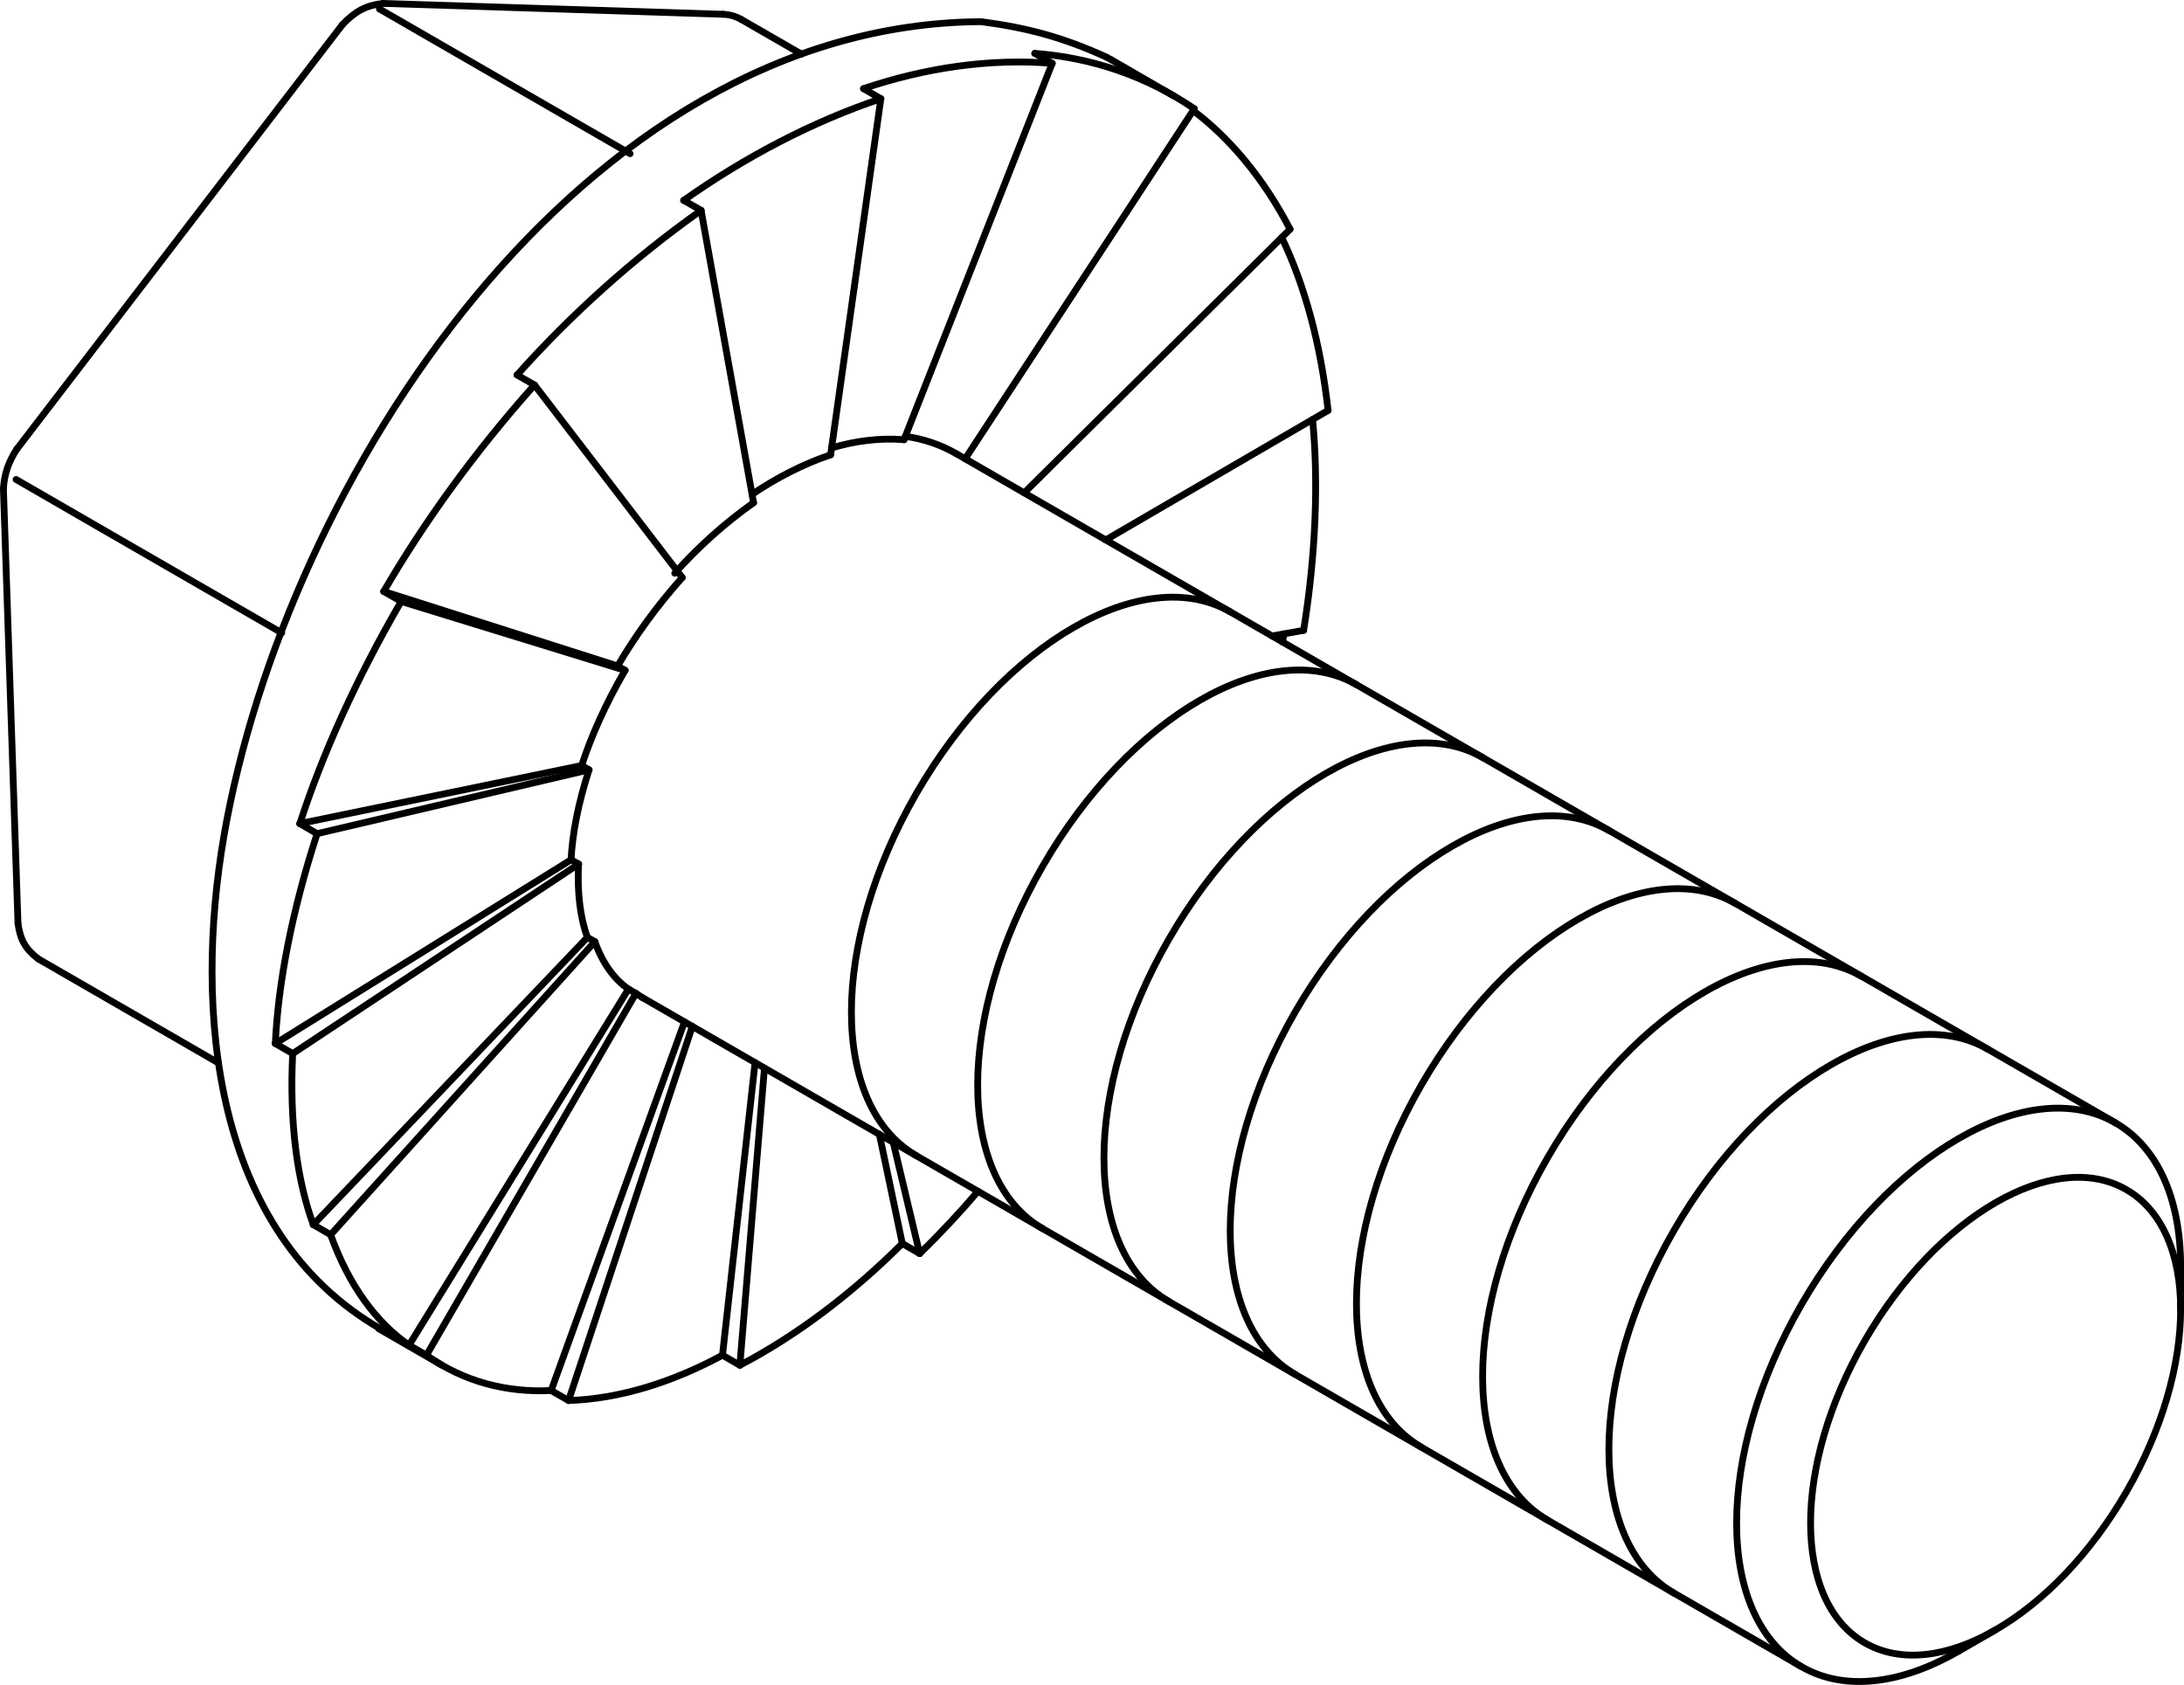 <?xml version="1.0" encoding="iso-8859-1"?>
<!DOCTYPE svg PUBLIC "-//W3C//DTD SVG 1.1//EN" "http://www.w3.org/Graphics/SVG/1.1/DTD/svg11.dtd">
<!-- Generator: Arbortext IsoDraw 7.0 -->
<svg id="Standardebene" width="100%" height="100%" viewBox="0 0 41.734 32.2"
 xmlns="http://www.w3.org/2000/svg" xmlns:xlink="http://www.w3.org/1999/xlink"
 fill-rule="evenodd" clip-rule="evenodd" stroke="#000000" stroke-linecap="round" fill="none" xml:space="preserve">
 <g>
  <line stroke-width="0.13" x1="37.427" y1="31.556" x2="38.134" y2="31.147"/>
  <line stroke-width="0.13" x1="41.67" y1="25.024" x2="41.67" y2="24.207"/>
  <line stroke-width="0.13" x1="40.427" y1="21.46" x2="18.277" y2="8.672"/>
  <line stroke-width="0.13" x1="12.276" y1="19.065" x2="34.426" y2="31.853"/>
  <line stroke-width="0.13" x1="22.44" y1="1.839" x2="21.237" y2="1.143"/>
  <line stroke-width="0.13" x1="7.237" y1="25.393" x2="8.441" y2="26.088"/>
  <line stroke-width="0.13" x1="6.54" y1="0.475" x2="0.32" y2="8.585"/>
  <line stroke-width="0.13" x1="0.065" y1="9.335" x2="0.344" y2="17.652"/>
  <line stroke-width="0.13" x1="0.727" y1="18.323" x2="4.177" y2="20.315"/>
  <line stroke-width="0.13" x1="13.817" y1="0.273" x2="7.317" y2="0.065"/>
  <line stroke-width="0.13" x1="15.314" y1="1.034" x2="14.166" y2="0.372"/>
  <line stroke-width="0.13" x1="12.041" y1="2.937" x2="7.25" y2="0.171"/>
  <line stroke-width="0.13" x1="0.307" y1="9.163" x2="5.384" y2="12.095"/>
  <line stroke-width="0.13" x1="9.881" y1="7.166" x2="10.214" y2="7.357"/>
  <line stroke-width="0.13" x1="11.367" y1="17.996" x2="6.318" y2="23.597"/>
  <line stroke-width="0.13" x1="13.08" y1="19.528" x2="10.532" y2="26.574"/>
  <line stroke-width="0.13" x1="10.913" y1="16.431" x2="11.057" y2="16.513"/>
  <line stroke-width="0.13" x1="19.774" y1="1.02" x2="20.106" y2="1.211"/>
  <line stroke-width="0.13" x1="11.801" y1="12.727" x2="11.945" y2="12.811"/>
  <line stroke-width="0.13" x1="17.275" y1="8.403" x2="20.106" y2="1.211"/>
  <line stroke-width="0.13" x1="10.913" y1="16.431" x2="5.261" y2="19.943"/>
  <line stroke-width="0.13" x1="11.945" y1="12.811" x2="7.666" y2="11.494"/>
  <line stroke-width="0.13" x1="11.224" y1="17.914" x2="11.367" y2="17.996"/>
  <line stroke-width="0.13" x1="11.224" y1="17.914" x2="5.987" y2="23.405"/>
  <line stroke-width="0.13" x1="21.128" y1="10.319" x2="25.378" y2="7.844"/>
  <line stroke-width="0.13" x1="14.4" y1="9.608" x2="13.397" y2="4.02"/>
  <line stroke-width="0.13" x1="18.443" y1="8.769" x2="22.821" y2="2.079"/>
  <line stroke-width="0.13" x1="17.574" y1="23.957" x2="17.068" y2="21.83"/>
  <line stroke-width="0.13" x1="5.261" y1="19.943" x2="5.594" y2="20.135"/>
  <line stroke-width="0.13" x1="13.064" y1="3.828" x2="13.397" y2="4.02"/>
  <line stroke-width="0.13" x1="19.571" y1="9.419" x2="24.652" y2="4.381"/>
  <line stroke-width="0.13" x1="11.057" y1="16.513" x2="5.594" y2="20.135"/>
  <line stroke-width="0.13" x1="11.256" y1="14.712" x2="6.06" y2="15.932"/>
  <line stroke-width="0.13" x1="11.115" y1="14.63" x2="5.729" y2="15.74"/>
  <line stroke-width="0.13" x1="17.242" y1="23.765" x2="17.574" y2="23.957"/>
  <line stroke-width="0.13" x1="12.009" y1="18.902" x2="7.817" y2="25.707"/>
  <line stroke-width="0.13" x1="13.037" y1="11.038" x2="10.214" y2="7.357"/>
  <line stroke-width="0.13" x1="13.23" y1="19.614" x2="10.865" y2="26.765"/>
  <line stroke-width="0.13" x1="14.429" y1="20.307" x2="13.806" y2="25.899"/>
  <line stroke-width="0.13" x1="11.801" y1="12.727" x2="7.333" y2="11.303"/>
  <line stroke-width="0.13" x1="11.115" y1="14.63" x2="11.256" y2="14.712"/>
  <line stroke-width="0.13" x1="16.804" y1="21.678" x2="17.242" y2="23.765"/>
  <line stroke-width="0.13" x1="10.532" y1="26.574" x2="10.865" y2="26.765"/>
  <line stroke-width="0.13" x1="16.501" y1="1.694" x2="16.832" y2="1.887"/>
  <line stroke-width="0.13" x1="12.151" y1="18.984" x2="8.15" y2="25.899"/>
  <line stroke-width="0.13" x1="15.872" y1="8.692" x2="16.832" y2="1.887"/>
  <line stroke-width="0.13" x1="5.729" y1="15.74" x2="6.06" y2="15.932"/>
  <line stroke-width="0.13" x1="14.608" y1="20.411" x2="14.138" y2="26.091"/>
  <line stroke-width="0.13" x1="7.817" y1="25.707" x2="8.15" y2="25.899"/>
  <line stroke-width="0.13" x1="12.009" y1="18.902" x2="12.151" y2="18.984"/>
  <line stroke-width="0.13" x1="5.987" y1="23.405" x2="6.318" y2="23.597"/>
  <line stroke-width="0.13" x1="13.806" y1="25.899" x2="14.138" y2="26.091"/>
  <line stroke-width="0.13" x1="24.307" y1="12.154" x2="24.91" y2="12.047"/>
  <line stroke-width="0.13" x1="7.333" y1="11.303" x2="7.666" y2="11.494"/>
  <g>
   <path stroke-width="0.13" d="M21.236 1.143C21.205 1.125 21.175 1.108 21.147 1.094"/>
  </g>
  <g>
   <path stroke-width="0.13" d="M24.652 4.381C24.149 3.412 23.503 2.642 22.798 2.112"/>
  </g>
  <g>
   <path stroke-width="0.13" d="M5.593 20.135C5.528 21.446 5.676 22.561 5.987 23.405"/>
  </g>
  <g>
   <path stroke-width="0.13" d="M15.872 8.692C15.349 8.868 14.833 9.134 14.371 9.448"/>
  </g>
  <g>
   <path stroke-width="0.13" d="M35.634 31.396C37.015 32.192 39.253 30.9 40.634 28.509C42.015 26.117 42.015 23.533 40.634 22.736C39.253 21.937 37.015 23.231 35.634 25.621C34.253 28.013 34.253 30.599 35.634 31.396"/>
  </g>
  <g>
   <path stroke-width="0.13" d="M10.214 7.357C9.073 8.634 8.09 9.999 7.333 11.303"/>
  </g>
  <g>
   <path stroke-width="0.13" d="M13.397 4.022C12.098 4.939 10.891 6.033 9.881 7.166"/>
  </g>
  <g>
   <path stroke-width="0.13" d="M11.368 17.998C11.516 18.413 11.742 18.718 12.009 18.902"/>
  </g>
  <g>
   <path stroke-width="0.13" d="M17.277 8.403C16.818 8.365 16.341 8.425 15.891 8.561"/>
  </g>
  <g>
   <path stroke-width="0.13" d="M6.06 15.932C5.577 17.417 5.315 18.792 5.261 19.943"/>
  </g>
  <g>
   <path stroke-width="0.13" d="M8.15 25.899C8.852 26.403 9.682 26.618 10.532 26.574"/>
  </g>
  <g>
   <path stroke-width="0.13" d="M16.832 1.887C15.518 2.326 14.22 3.011 13.064 3.83"/>
  </g>
  <g>
   <path stroke-width="0.13" d="M14.138 26.091C15.23 25.522 16.298 24.707 17.242 23.765"/>
  </g>
  <g>
   <path stroke-width="0.13" d="M11.945 12.811C11.577 13.442 11.297 14.069 11.115 14.63"/>
  </g>
  <g>
   <path stroke-width="0.13" d="M25.378 7.844C25.237 6.561 24.923 5.431 24.493 4.54"/>
  </g>
  <g>
   <path stroke-width="0.13" d="M17.574 23.957C17.974 23.568 18.361 23.152 18.689 22.766"/>
  </g>
  <g>
   <path stroke-width="0.13" d="M24.911 12.047C25.147 10.573 25.196 9.189 25.082 8.016"/>
  </g>
  <g>
   <path stroke-width="0.13" d="M10.865 26.765C11.827 26.736 12.843 26.42 13.806 25.899"/>
  </g>
  <g>
   <path stroke-width="0.13" d="M6.318 23.597C6.666 24.567 7.192 25.278 7.817 25.707"/>
  </g>
  <g>
   <path stroke-width="0.13" d="M18.277 8.672C17.966 8.493 17.629 8.382 17.3 8.34"/>
  </g>
  <g>
   <path stroke-width="0.13" d="M20.106 1.211C18.92 1.112 17.673 1.296 16.501 1.694"/>
  </g>
  <g>
   <path stroke-width="0.13" d="M12.153 18.984C12.195 19.015 12.239 19.042 12.276 19.065"/>
  </g>
  <g>
   <path stroke-width="0.13" d="M41.67 24.207C41.67 22.853 41.195 21.903 40.426 21.46"/>
  </g>
  <g>
   <path stroke-width="0.13" d="M40.427 21.46C38.771 20.504 36.085 22.056 34.427 24.925C32.771 27.795 32.771 30.896 34.427 31.853C35.256 32.332 36.341 32.182 37.427 31.556"/>
  </g>
  <g>
   <path stroke-width="0.13" d="M7.666 11.494C6.81 12.968 6.153 14.43 5.73 15.74"/>
  </g>
  <g>
   <path stroke-width="0.13" d="M11.055 16.513C11.028 17.076 11.092 17.553 11.224 17.914"/>
  </g>
  <g>
   <path stroke-width="0.13" d="M11.256 14.712C11.05 15.349 10.936 15.939 10.913 16.431"/>
  </g>
  <g>
   <path stroke-width="0.13" d="M22.823 2.079C21.894 1.445 20.836 1.098 19.774 1.02"/>
  </g>
  <g>
   <path stroke-width="0.13" d="M24.507 12.271C24.518 12.215 24.527 12.16 24.535 12.114"/>
  </g>
  <g>
   <path stroke-width="0.13" d="M13.037 11.038C12.548 11.585 12.127 12.169 11.803 12.728"/>
  </g>
  <g>
   <path stroke-width="0.13" d="M14.4 9.608C13.843 10 13.326 10.47 12.894 10.955"/>
  </g>
  <path stroke-width="0.13" d="M14.16 0.369C14.054 0.309 13.941 0.278 13.817 0.273"/>
  <path stroke-width="0.13" d="M0.344 17.652C0.389 17.963 0.484 18.134 0.732 18.326"/>
  <path stroke-width="0.13" d="M7.318 0.065C6.977 0.107 6.775 0.226 6.54 0.475"/>
  <path stroke-width="0.13" d="M0.32 8.585C0.163 8.83 0.086 9.044 0.065 9.335"/>
  <path stroke-width="0.13" d="M21.134 1.088C20.321 0.717 19.632 0.53 18.746 0.414C11.086 0.463 5.448 9.195 4.278 15.984C3.708 19.289 4.049 23.551 7.283 25.403"/>
  <g>
   <path stroke-width="0.13" d="M37.987 20.051C36.331 19.096 33.643 20.646 31.987 23.516C30.33 26.385 30.33 29.487 31.987 30.445"/>
  </g>
  <g>
   <path stroke-width="0.13" d="M35.575 18.66C33.917 17.702 31.231 19.254 29.574 22.123C27.917 24.993 27.917 28.094 29.574 29.051"/>
  </g>
  <g>
   <path stroke-width="0.13" d="M33.162 17.266C31.506 16.309 28.82 17.861 27.163 20.731C25.506 23.6 25.506 26.702 27.163 27.658"/>
  </g>
  <g>
   <path stroke-width="0.13" d="M30.75 15.874C29.092 14.916 26.407 16.469 24.75 19.338C23.094 22.207 23.094 25.309 24.75 26.265"/>
  </g>
  <g>
   <path stroke-width="0.13" d="M28.338 14.48C26.681 13.525 23.995 15.076 22.338 17.945C20.681 20.815 20.681 23.917 22.338 24.873"/>
  </g>
  <g>
   <path stroke-width="0.13" d="M25.925 13.087C24.268 12.131 21.582 13.682 19.925 16.553C18.268 19.422 18.268 22.524 19.925 23.481"/>
  </g>
  <g>
   <path stroke-width="0.13" d="M23.513 11.695C21.856 10.739 19.17 12.289 17.513 15.16C15.855 18.03 15.855 21.131 17.513 22.088"/>
  </g>
 </g>
</svg>

